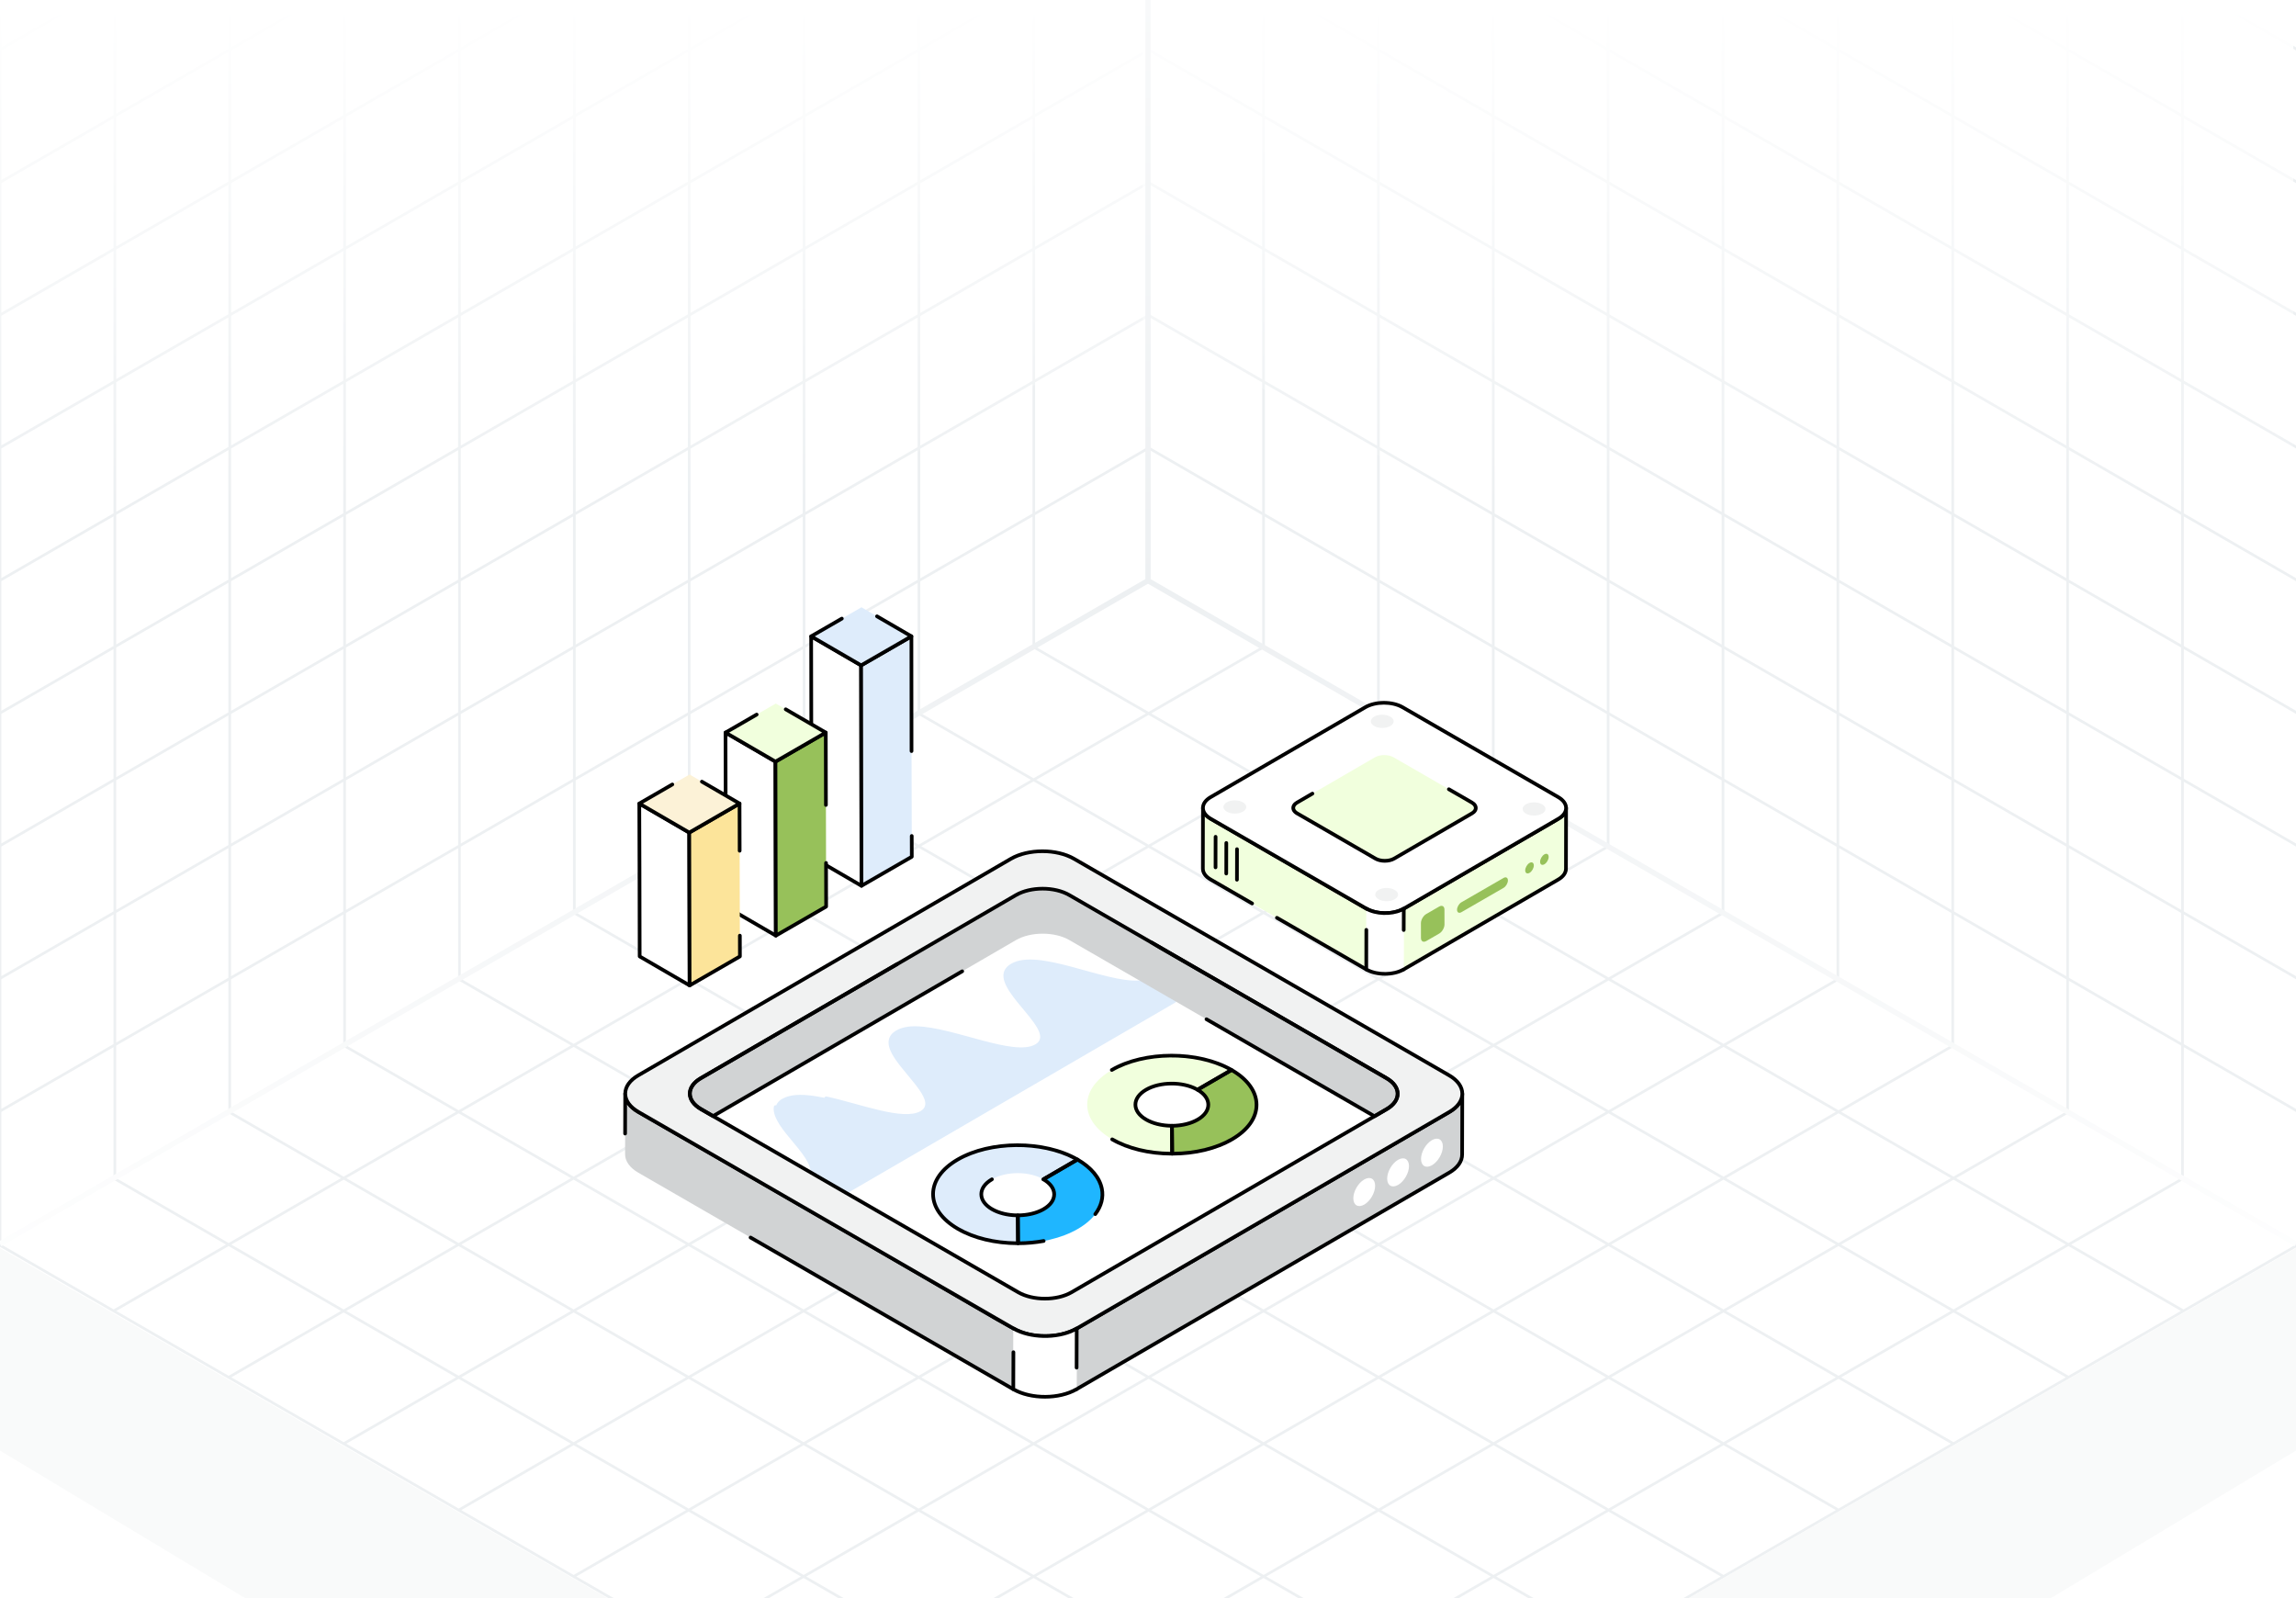<svg width="431" height="300" viewBox="0 0 431 300" fill="none" xmlns="http://www.w3.org/2000/svg">
<rect x="0" y="0" width="431" height="300" fill="#808080" stroke="none"/>
<g clip-path="url(#clip0_1919_1645)">
<rect width="431" height="300" fill="white"/>
<path d="M237.193 121.463L21.336 246.088M258.779 133.925L42.922 258.55M280.365 146.388L64.507 271.013M301.95 158.85L86.093 283.475M323.536 171.313L107.679 295.938M345.122 183.775L129.265 308.4M366.707 196.238L150.85 320.863M388.293 208.7L172.436 333.325M409.879 221.163L194.022 345.788M194.022 121.463L409.879 246.088M172.436 133.925L388.293 258.55M150.85 146.388L366.707 271.013M129.265 158.85L345.122 283.475M107.679 171.313L323.536 295.938M86.093 183.775L301.95 308.4M64.507 196.238L280.365 320.863M42.922 208.7L258.779 333.325M21.336 221.163L237.193 345.788M215.607 109L-0.25 233.625L215.607 358.25L431.464 233.625L215.607 109Z" stroke="#EDF0F2" stroke-width="0.5"/>
<path d="M237.188 -127.631V121.452M258.75 -115.182V133.902M280.313 -102.732V146.351M301.876 -90.283V158.8M323.438 -77.834V171.249M345.001 -65.385V183.698M366.564 -52.936V196.148M388.126 -40.486V208.597M409.689 -28.037V221.046M215.625 -115.172L431.251 9.32M215.625 -90.263L431.251 34.229M215.625 -65.355L431.251 59.137M215.625 -40.447L431.251 84.045M215.625 -15.538L431.251 108.954M215.625 9.37L431.251 133.862M215.625 34.278L431.251 158.77M215.625 59.187L431.251 183.679M215.625 84.095L431.251 208.587M215.625 -140.08V109.003L431.251 233.495V-15.588L215.625 -140.08Z" stroke="#EDF0F2" stroke-width="0.5"/>
<path d="M194.062 -127.631V121.452M172.5 -115.182V133.902M150.937 -102.732V146.351M129.374 -90.283V158.8M107.812 -77.834V171.249M86.249 -65.385V183.698M64.686 -52.936V196.148M43.124 -40.486V208.597M21.561 -28.037V221.046M215.625 -115.172L-0.001 9.32M215.625 -90.263L-0.001 34.229M215.625 -65.355L-0.001 59.137M215.625 -40.447L-0.001 84.045M215.625 -15.538L-0.001 108.954M215.625 9.37L-0.001 133.862M215.625 34.278L-0.001 158.77M215.625 59.187L-0.001 183.679M215.625 84.095L-0.001 208.587M215.625 -140.08V109.003L-0.001 233.495V-15.588L215.625 -140.08Z" stroke="#EDF0F2" stroke-width="0.5"/>
<path d="M215.5 0L-0.5 0V184.5L215.5 60L215.5 0Z" fill="url(#paint0_linear_1919_1645)"/>
<path d="M214.5 0L430.5 0V184.5L214.5 60L214.5 0Z" fill="url(#paint1_linear_1919_1645)"/>
<path d="M215.5 402L431.5 272V234L215.5 358.5L215.5 402Z" fill="#F9FAFA"/>
<path d="M215.5 402L-0.5 272V234L215.5 358.5L215.5 402Z" fill="#F9FAFA"/>
<path d="M0 233.5L215.5 109M215.5 109L431 233.5M215.5 109V0" stroke="url(#paint2_radial_1919_1645)"/>
<path d="M274.502 205.326L274.474 216.722C274.474 217.966 273.663 219.197 272.041 220.133L202.088 260.78L202.13 249.384L272.069 208.738C273.691 207.801 274.502 206.557 274.502 205.326Z" fill="#D1D3D4"/>
<path d="M190.257 249.383L190.215 260.779L119.815 220.132C118.165 219.182 117.34 217.923 117.34 216.679L117.368 205.283C117.368 206.528 118.193 207.786 119.843 208.737L190.257 249.383Z" fill="#D1D3D4"/>
<path d="M202.083 261.125C201.964 261.125 201.849 261.063 201.785 260.954C201.689 260.789 201.745 260.579 201.91 260.484L271.862 219.837C273.321 218.994 274.124 217.888 274.124 216.722L274.147 207.381C273.706 207.998 273.062 208.558 272.235 209.037L202.297 249.682C202.134 249.779 201.922 249.721 201.827 249.558C201.731 249.393 201.787 249.183 201.952 249.088L271.891 208.441C273.344 207.601 274.146 206.5 274.152 205.34V205.325C274.152 205.136 274.306 204.982 274.496 204.982C274.496 204.982 274.496 204.982 274.497 204.982C274.686 204.982 274.84 205.137 274.84 205.327C274.84 205.327 274.84 205.327 274.84 205.328C274.84 205.332 274.84 205.337 274.84 205.341L274.813 216.724C274.813 218.145 273.888 219.462 272.207 220.433L202.255 261.078C202.201 261.11 202.142 261.125 202.083 261.125Z" fill="black"/>
<path d="M119.666 209.038C118.812 208.546 118.15 207.966 117.702 207.33L117.688 212.796C117.688 212.986 117.534 213.139 117.344 213.139H117.343C117.153 213.139 116.999 212.984 117 212.794L117.019 205.284C117.02 205.095 117.173 204.941 117.363 204.941C117.363 204.941 117.363 204.941 117.364 204.941C117.553 204.941 117.707 205.096 117.707 205.286C117.707 206.465 118.525 207.586 120.01 208.441C194.793 251.798 190.888 248.977 190.55 249.558C190.172 250.218 191.729 250.381 119.666 209.038Z" fill="black"/>
<path d="M190.209 261.125C190.15 261.125 190.091 261.11 190.037 261.079L140.723 232.607C140.558 232.511 140.502 232.3 140.597 232.136C140.692 231.972 140.903 231.917 141.067 232.01L190.381 260.482C190.546 260.578 190.602 260.789 190.507 260.953C190.444 261.063 190.327 261.125 190.209 261.125Z" fill="black"/>
<path d="M272.029 201.863C275.314 203.76 275.332 206.842 272.068 208.739L202.126 249.385C198.853 251.287 193.541 251.282 190.256 249.385L119.847 208.734C116.562 206.838 116.545 203.766 119.817 201.864L189.76 161.218C193.023 159.321 198.336 159.316 201.621 161.213L272.029 201.863Z" fill="#F1F2F2"/>
<path d="M190.08 249.683L119.672 209.034C117.967 208.05 117.027 206.722 117.025 205.294C117.023 203.872 117.952 202.549 119.641 201.568L189.583 160.921C192.94 158.971 198.415 158.969 201.789 160.915L272.198 201.565C273.903 202.551 274.843 203.881 274.845 205.313C274.847 206.735 273.921 208.058 272.237 209.037L202.295 249.682C198.929 251.64 193.45 251.628 190.08 249.683ZM195.686 160.135C193.599 160.135 191.514 160.595 189.929 161.516L119.987 202.162C118.52 203.016 117.712 204.127 117.714 205.293C117.716 206.465 118.533 207.581 120.016 208.437L190.424 249.087C193.613 250.93 198.782 250.926 201.95 249.088L271.892 208.443C273.354 207.592 274.158 206.481 274.157 205.315C274.155 204.138 273.337 203.018 271.854 202.162L201.445 161.511C199.854 160.593 197.769 160.135 195.686 160.135Z" fill="black"/>
<path d="M260.274 202.395C263.052 203.999 263.067 206.605 260.307 208.209L201.163 242.58C198.396 244.188 193.904 244.184 191.126 242.58L131.588 208.205C128.81 206.602 128.796 204.004 131.563 202.396L190.706 168.025C193.466 166.422 197.958 166.417 200.736 168.021L260.274 202.395Z" fill="white"/>
<path d="M220.487 187.876L158.635 223.825L152.405 220.232C153.344 217.216 144.997 211.265 145.606 207.818C145.728 207.244 146.106 206.707 146.851 206.267C152.556 202.987 167.867 211.837 172.986 208.867C176.284 206.94 171.031 202.502 168.433 198.773C167.566 197.515 166.98 196.319 167.175 195.294C167.285 194.708 167.664 194.171 168.408 193.743C169.385 193.169 170.667 192.962 172.058 192.999C179.003 193.18 190.323 198.784 194.531 196.343C199.682 193.378 184.334 184.504 189.966 181.219C195.023 178.209 209.269 185.521 214.379 184.344L220.487 187.876Z" fill="#DEECFB"/>
<path d="M152.464 219.954C152.285 219.954 152.134 219.815 152.121 219.633C152.019 218.079 149.784 215.504 148.782 214.291C147.358 212.566 144.906 209.8 145.266 207.759C145.3 207.569 145.484 207.442 145.665 207.479C145.852 207.512 145.977 207.69 145.944 207.877C145.802 208.684 146.176 209.679 147.158 211.102C148.454 212.974 150.473 215.078 151.679 216.92C152.377 217.933 152.759 218.832 152.808 219.588C152.821 219.777 152.677 219.941 152.488 219.953C152.48 219.954 152.472 219.954 152.464 219.954Z" fill="#DEECFB"/>
<path d="M158.639 224.17C158.52 224.17 158.405 224.108 158.341 223.999C158.245 223.834 158.301 223.624 158.466 223.528L219.804 187.877L214.321 184.706C208.511 185.626 194.966 178.655 190.145 181.515C185.006 184.52 200.313 193.419 194.706 196.642C190.297 199.194 179.054 193.524 172.053 193.343C170.604 193.31 169.439 193.54 168.586 194.041C167.974 194.392 167.615 194.834 167.517 195.357C167.367 196.147 167.749 197.171 168.72 198.578C171.255 202.212 176.869 206.998 173.163 209.164C169.613 211.231 161.635 207.951 155.009 206.507C154.824 206.466 154.706 206.284 154.746 206.098C154.787 205.913 154.971 205.798 155.156 205.835C161.552 207.229 169.594 210.442 172.817 208.57C175.699 206.884 170.791 202.756 168.154 198.969C167.057 197.379 166.652 196.226 166.841 195.229C166.978 194.501 167.449 193.9 168.24 193.446C169.202 192.881 170.495 192.612 172.07 192.655C179.035 192.836 190.348 198.381 194.362 196.045C198.376 193.738 187.611 186.871 188.398 182.695C188.533 181.989 189.016 181.378 189.796 180.922C194.906 177.891 207.312 184.491 213.845 184.062C214.012 184.052 214.164 184.042 214.307 184.009C214.564 183.956 214.294 183.935 220.662 187.578C220.769 187.639 220.835 187.752 220.835 187.876C220.835 187.998 220.769 188.111 220.663 188.173L158.811 224.123C158.757 224.155 158.698 224.17 158.639 224.17Z" fill="#DEECFB"/>
<path d="M260.305 208.211L258.022 209.541L200.736 176.473C197.965 174.862 193.473 174.874 190.714 176.473L133.855 209.517L131.597 208.211C128.813 206.6 128.801 203.999 131.56 202.4L190.714 168.026C193.473 166.427 197.965 166.415 200.736 168.026L260.28 202.4C263.051 203.999 263.064 206.612 260.305 208.211Z" fill="#D1D3D4"/>
<path d="M258.019 209.885C257.959 209.885 257.9 209.87 257.847 209.839L226.303 191.63C226.138 191.535 226.082 191.324 226.177 191.16C226.272 190.996 226.483 190.941 226.647 191.034L258.018 209.143L260.128 207.913C262.656 206.448 262.65 204.166 260.105 202.698L200.56 168.324C197.896 166.773 193.554 166.774 190.883 168.323L131.729 202.697C130.511 203.403 129.84 204.322 129.841 205.286C129.841 206.261 130.524 207.194 131.766 207.911L133.85 209.119L180.454 182.035C180.617 181.937 180.828 181.994 180.924 182.158C181.02 182.324 180.964 182.533 180.799 182.629L134.023 209.814C133.917 209.875 133.785 209.877 133.679 209.815L131.421 208.508C129.958 207.66 129.152 206.516 129.152 205.286C129.152 204.067 129.944 202.936 131.383 202.101L190.538 167.729C193.4 166.067 198.051 166.067 200.905 167.729L260.449 202.101C263.441 203.83 263.475 206.768 260.474 208.507L258.192 209.838C258.138 209.869 258.078 209.885 258.019 209.885Z" fill="black"/>
<path d="M190.952 242.877L131.414 208.503C129.956 207.66 129.152 206.521 129.15 205.294C129.148 204.073 129.944 202.937 131.389 202.098L168.234 180.686C168.396 180.589 168.608 180.646 168.704 180.81C168.799 180.975 168.744 181.185 168.579 181.28L131.734 202.693C130.51 203.404 129.837 204.327 129.839 205.293C129.84 206.264 130.522 207.192 131.758 207.906L191.296 242.28C193.977 243.831 198.325 243.83 200.989 242.281L260.133 207.911C262.664 206.438 262.649 204.163 260.1 202.693C213.652 175.688 215.504 177.328 215.844 176.744C215.939 176.58 216.15 176.524 216.314 176.617L260.444 202.096C263.457 203.836 263.468 206.771 260.478 208.506L201.334 242.876C198.48 244.535 193.822 244.535 190.952 242.877Z" fill="black"/>
<path d="M202.123 249.387L202.091 260.785C198.818 262.686 193.506 262.681 190.221 260.785L190.253 249.387C193.538 251.283 198.851 251.289 202.123 249.387Z" fill="white"/>
<path d="M196.158 262.543C193.946 262.543 191.732 262.055 190.043 261.08C189.936 261.018 189.87 260.904 189.871 260.78L189.891 253.833C189.891 253.643 190.045 253.49 190.235 253.49H190.235C190.426 253.49 190.58 253.645 190.579 253.836L190.56 260.58C193.76 262.325 198.803 262.29 201.913 260.485C202.075 260.388 202.287 260.444 202.383 260.608C202.479 260.774 202.423 260.983 202.258 261.079C200.58 262.055 198.37 262.543 196.158 262.543Z" fill="black"/>
<path d="M202.098 257.081H202.097C201.907 257.081 201.753 256.927 201.754 256.736L201.773 249.96C198.392 251.63 193.286 251.536 190.077 249.683C189.686 249.457 190.019 248.863 190.421 249.087C193.609 250.93 198.779 250.926 201.946 249.088C202.052 249.027 202.184 249.023 202.291 249.087C202.398 249.148 202.464 249.263 202.463 249.386L202.442 256.738C202.442 256.928 202.288 257.081 202.098 257.081Z" fill="black"/>
<path d="M256.085 221.416C257.216 220.763 258.136 221.287 258.139 222.587C258.143 223.887 257.229 225.47 256.098 226.123C254.967 226.776 254.047 226.252 254.043 224.952C254.039 223.652 254.953 222.069 256.085 221.416Z" fill="white"/>
<path d="M262.438 217.722C263.569 217.069 264.489 217.593 264.493 218.893C264.497 220.193 263.583 221.776 262.451 222.43C261.32 223.083 260.4 222.558 260.396 221.259C260.393 219.959 261.307 218.376 262.438 217.722Z" fill="white"/>
<path d="M268.795 214.031C269.927 213.378 270.847 213.902 270.85 215.202C270.854 216.502 269.94 218.085 268.809 218.738C267.678 219.391 266.758 218.867 266.754 217.567C266.75 216.267 267.664 214.684 268.795 214.031Z" fill="white"/>
<path d="M202.26 217.67C208.487 221.266 208.512 227.098 202.333 230.689C199.235 232.489 195.187 233.38 191.11 233.385L191.072 228.147C192.834 228.137 194.578 227.757 195.912 226.982C198.57 225.437 198.556 222.931 195.872 221.382L202.26 217.67Z" fill="#1FB6FF"/>
<path d="M202.258 217.67L195.871 221.382C193.187 219.832 188.869 219.837 186.211 221.382C183.544 222.931 183.542 225.437 186.226 226.986C187.568 227.761 189.325 228.146 191.071 228.146L191.108 233.385C187.047 233.389 182.965 232.494 179.847 230.694C173.619 227.098 173.594 221.266 179.781 217.67C185.961 214.079 196.03 214.074 202.258 217.67Z" fill="#DEECFB"/>
<path d="M231.189 200.854C237.417 204.449 237.442 210.281 231.262 213.873C228.165 215.673 224.116 216.564 220.039 216.568L220.002 211.33C221.764 211.321 223.508 210.94 224.841 210.165C227.5 208.62 227.486 206.115 224.802 204.565L231.189 200.854Z" fill="#97C15A"/>
<path d="M231.188 200.855L224.801 204.567C222.116 203.017 217.799 203.022 215.14 204.567C212.474 206.117 212.472 208.622 215.156 210.172C216.498 210.947 218.254 211.332 220.001 211.332L220.038 216.57C215.977 216.575 211.895 215.679 208.777 213.879C202.548 210.283 202.524 204.451 208.711 200.855C214.891 197.264 224.96 197.259 231.188 200.855Z" fill="#F1FFDD"/>
<path d="M191.104 233.727C190.916 233.727 190.762 233.576 190.76 233.386L190.723 228.149C190.722 228.057 190.758 227.968 190.822 227.904C190.886 227.839 190.973 227.802 191.065 227.802C192.851 227.792 194.51 227.394 195.733 226.683C196.904 226.003 197.548 225.12 197.546 224.195C197.545 223.261 196.888 222.367 195.695 221.678C195.589 221.617 195.523 221.504 195.523 221.38C195.523 221.258 195.588 221.145 195.694 221.083L202.081 217.371C202.188 217.309 202.32 217.308 202.426 217.37C205.091 218.909 206.733 220.879 207.173 223.066C207.522 224.797 207.074 226.546 205.877 228.123C205.762 228.274 205.546 228.302 205.394 228.189C205.243 228.073 205.214 227.858 205.329 227.706C206.403 226.292 206.807 224.734 206.499 223.202C206.113 221.289 204.608 219.47 202.254 218.066L196.529 221.393C197.632 222.17 198.233 223.149 198.235 224.194C198.236 225.374 197.471 226.47 196.079 227.278C194.834 228.002 193.187 228.427 191.414 228.483L191.446 233.037C192.947 233.018 194.428 232.875 195.855 232.615C196.035 232.578 196.221 232.703 196.255 232.891C196.289 233.078 196.165 233.257 195.978 233.292C194.403 233.58 192.763 233.726 191.104 233.727Z" fill="black"/>
<path d="M191.066 233.727C186.772 233.727 182.727 232.755 179.67 230.99C176.539 229.183 174.813 226.758 174.809 224.163C174.805 221.581 176.507 219.169 179.603 217.371C185.876 213.725 196.113 213.726 202.425 217.369C202.531 217.431 202.597 217.544 202.597 217.668C202.597 217.79 202.532 217.903 202.425 217.965L196.039 221.677C195.875 221.773 195.664 221.716 195.568 221.553C195.473 221.388 195.529 221.178 195.693 221.082L201.554 217.676C195.404 214.434 185.86 214.533 179.949 217.965C177.074 219.636 175.494 221.837 175.497 224.162C175.501 226.501 177.105 228.714 180.014 230.393C182.895 232.057 186.698 232.992 190.756 233.037L190.724 228.486C188.964 228.436 187.315 228.014 186.049 227.284C184.641 226.47 183.864 225.37 183.863 224.182C183.861 222.997 184.631 221.896 186.032 221.083C186.195 220.984 186.407 221.042 186.503 221.206C186.598 221.372 186.542 221.581 186.378 221.677C185.198 222.362 184.55 223.252 184.551 224.181C184.552 225.113 185.206 226.003 186.393 226.687C187.638 227.406 189.297 227.801 191.065 227.801C191.254 227.801 191.408 227.953 191.409 228.143L191.447 233.38C191.448 233.472 191.412 233.56 191.348 233.625C191.274 233.7 191.165 233.727 191.066 233.727Z" fill="black"/>
<path d="M220.034 216.915C219.845 216.915 219.691 216.763 219.69 216.574L219.652 211.336C219.652 211.245 219.687 211.156 219.752 211.091C219.816 211.027 219.903 210.989 219.994 210.989C221.779 210.98 223.437 210.582 224.663 209.871C225.834 209.191 226.477 208.307 226.476 207.382C226.475 206.448 225.817 205.554 224.625 204.866C224.519 204.804 224.453 204.691 224.453 204.568C224.453 204.445 224.518 204.332 224.624 204.27L231.011 200.559C231.117 200.497 231.249 200.496 231.356 200.557C234.487 202.366 236.214 204.791 236.218 207.387C236.222 209.966 234.521 212.377 231.43 214.173C228.394 215.936 224.347 216.911 220.035 216.915C220.034 216.915 220.034 216.915 220.034 216.915ZM220.343 211.671L220.376 216.224C224.44 216.17 228.232 215.236 231.084 213.578C233.954 211.91 235.533 209.711 235.529 207.388C235.526 205.094 233.985 202.922 231.183 201.254L225.458 204.581C226.562 205.358 227.163 206.337 227.164 207.381C227.166 208.561 226.4 209.657 225.009 210.465C223.761 211.19 222.115 211.614 220.343 211.671Z" fill="black"/>
<path d="M219.998 216.912C215.703 216.912 211.658 215.94 208.601 214.175C208.437 214.08 208.38 213.869 208.476 213.705C208.571 213.541 208.782 213.486 208.946 213.579C211.826 215.243 215.63 216.177 219.688 216.223L219.656 211.67C217.894 211.62 216.245 211.198 214.981 210.469C213.573 209.656 212.796 208.555 212.794 207.368C212.792 206.182 213.563 205.081 214.964 204.268C217.656 202.704 222.016 202.672 224.794 204.168L230.486 200.861C224.335 197.62 214.792 197.716 208.88 201.15C208.717 201.246 208.505 201.189 208.41 201.027C208.314 200.861 208.37 200.652 208.535 200.556C214.808 196.91 225.045 196.912 231.357 200.555C231.463 200.617 231.529 200.73 231.529 200.853C231.529 200.976 231.463 201.089 231.357 201.15L224.97 204.862C224.865 204.924 224.733 204.925 224.626 204.863C222.049 203.378 217.87 203.377 215.31 204.862C214.13 205.548 213.481 206.438 213.483 207.367C213.484 208.298 214.138 209.188 215.325 209.872C216.567 210.59 218.227 210.985 219.997 210.987C220.187 210.987 220.34 211.14 220.341 211.328L220.379 216.566C220.38 216.657 220.344 216.746 220.279 216.81C220.206 216.886 220.097 216.915 219.998 216.912Z" fill="black"/>
<path d="M293.985 151.684L293.965 163.088C293.955 163.822 293.479 164.545 292.528 165.1L263.492 181.977L263.512 170.572L292.548 153.695C293.499 153.14 293.985 152.417 293.985 151.684Z" fill="#F1FFDD"/>
<path d="M263.487 182.322C263.369 182.322 263.253 182.26 263.189 182.151C263.094 181.986 263.15 181.776 263.314 181.681L292.35 164.804C293.157 164.333 293.607 163.722 293.616 163.085L293.632 153.282C292.967 153.988 294.297 153.012 263.679 170.87C263.516 170.965 263.304 170.909 263.209 170.746C263.113 170.581 263.169 170.371 263.334 170.276L292.369 153.399C293.183 152.925 293.633 152.319 293.635 151.689V151.685C293.635 151.229 294.323 151.226 294.323 151.685C294.323 151.916 294.304 163.23 294.304 163.09C294.292 163.983 293.72 164.8 292.696 165.399L263.66 182.275C263.605 182.307 263.546 182.322 263.487 182.322Z" fill="black"/>
<path d="M256.508 170.572L256.478 181.977L227.254 165.101C226.282 164.546 225.797 163.802 225.797 163.059L225.817 151.654C225.817 152.398 226.302 153.131 227.273 153.696L256.508 170.572Z" fill="#F1FFDD"/>
<path d="M256.51 170.916C256.452 170.916 256.392 170.901 256.338 170.87L227.104 153.994C226.727 153.775 226.411 153.527 226.161 153.259L226.143 163.06C226.143 163.711 226.599 164.329 227.427 164.802L235.218 169.301C235.383 169.397 235.439 169.608 235.344 169.772C235.25 169.937 235.04 169.994 234.874 169.898L227.084 165.399C226.034 164.798 225.455 163.967 225.455 163.06L225.475 151.655C225.476 151.464 225.63 151.311 225.819 151.311C226.01 151.311 226.164 151.465 226.164 151.655C226.164 152.297 226.62 152.916 227.449 153.398L256.682 170.273C256.847 170.369 256.903 170.58 256.808 170.744C256.745 170.854 256.628 170.916 256.51 170.916Z" fill="black"/>
<path d="M256.476 182.321C256.418 182.321 256.358 182.306 256.304 182.276L239.526 172.587C239.361 172.492 239.304 172.281 239.4 172.117C239.495 171.953 239.706 171.897 239.87 171.99L256.648 181.679C256.813 181.774 256.869 181.985 256.774 182.149C256.711 182.259 256.594 182.321 256.476 182.321Z" fill="black"/>
<path d="M292.514 149.639C294.456 150.761 294.466 152.58 292.543 153.697L263.508 170.571C261.578 171.692 258.438 171.692 256.495 170.571L227.27 153.698C225.334 152.58 225.324 150.761 227.254 149.639L256.289 132.766C258.212 131.648 261.353 131.648 263.289 132.766L292.514 149.639Z" fill="white"/>
<path d="M260.009 171.75C258.676 171.75 257.343 171.457 256.325 170.869L227.101 153.995C226.051 153.389 225.472 152.562 225.471 151.665C225.469 150.772 226.041 149.946 227.083 149.341L256.118 132.469C258.137 131.294 261.431 131.295 263.464 132.467L292.688 149.34C294.868 150.6 294.869 152.745 292.718 153.994L263.683 170.868C262.672 171.455 261.341 171.75 260.009 171.75ZM259.786 132.266C258.581 132.266 257.378 132.532 256.464 133.063L227.429 149.935C226.609 150.413 226.158 151.027 226.159 151.664C226.16 152.305 226.617 152.921 227.445 153.398L256.669 170.272C258.514 171.337 261.506 171.338 263.338 170.273L292.372 153.4C294.076 152.409 294.049 150.919 292.344 149.937L263.119 133.064C262.199 132.532 260.991 132.266 259.786 132.266Z" fill="black"/>
<path d="M276.298 150.647C277.275 151.211 277.28 152.125 276.313 152.687L261.718 161.169C260.748 161.732 259.169 161.732 258.193 161.169L243.502 152.687C242.529 152.125 242.524 151.211 243.494 150.647L258.089 142.166C259.056 141.604 260.635 141.604 261.608 142.166L276.298 150.647Z" fill="#F1FFDD"/>
<path d="M258.017 161.469L243.326 152.987C242.118 152.29 242.121 151.047 243.317 150.351L246.196 148.679C246.358 148.581 246.57 148.638 246.666 148.802C246.762 148.968 246.706 149.177 246.541 149.273L243.663 150.945C242.931 151.373 242.923 151.958 243.67 152.39L258.361 160.872C259.227 161.372 260.683 161.373 261.542 160.873L276.136 152.392C276.486 152.187 276.687 151.927 276.687 151.675C276.686 151.418 276.48 151.154 276.122 150.947L271.804 148.454C271.64 148.359 271.583 148.148 271.679 147.984C271.773 147.82 271.985 147.765 272.148 147.857L276.466 150.35C277.052 150.689 277.374 151.159 277.375 151.674C277.375 152.186 277.058 152.651 276.482 152.986L261.887 161.467C260.804 162.097 259.107 162.099 258.017 161.469Z" fill="black"/>
<path d="M263.506 170.57L263.484 181.977C261.554 183.098 258.413 183.098 256.471 181.977L256.494 170.57C258.436 171.692 261.577 171.692 263.506 170.57Z" fill="white"/>
<path d="M259.984 183.155C258.652 183.155 257.319 182.862 256.301 182.274C256.194 182.212 256.129 182.098 256.129 181.976L256.14 174.551C256.14 174.36 256.295 174.207 256.484 174.207H256.485C256.675 174.207 256.829 174.362 256.829 174.551L256.817 181.773C258.672 182.742 261.538 182.711 263.314 181.679C263.476 181.581 263.688 181.638 263.784 181.802C263.879 181.968 263.824 182.177 263.659 182.273C262.648 182.86 261.317 183.155 259.984 183.155Z" fill="black"/>
<path d="M263.502 174.929H263.502C263.311 174.929 263.157 174.774 263.158 174.584L263.168 171.133C261.134 172.037 258.198 171.95 256.328 170.869C256.164 170.774 256.107 170.563 256.203 170.399C256.297 170.235 256.509 170.181 256.672 170.272C258.517 171.337 261.509 171.338 263.341 170.274C263.446 170.213 263.579 170.209 263.686 170.272C263.793 170.334 263.859 170.448 263.858 170.572L263.846 174.586C263.846 174.776 263.692 174.929 263.502 174.929Z" fill="black"/>
<path d="M228.178 163.165H228.177C227.987 163.165 227.834 163.011 227.834 162.821L227.844 157.082C227.844 156.892 227.999 156.738 228.188 156.738H228.189C228.379 156.738 228.532 156.893 228.532 157.082L228.522 162.821C228.522 163.012 228.368 163.165 228.178 163.165Z" fill="black"/>
<path d="M230.19 164.327H230.189C229.999 164.327 229.846 164.172 229.846 163.983L229.856 158.243C229.856 158.052 230.01 157.898 230.2 157.898H230.201C230.391 157.898 230.544 158.053 230.544 158.243L230.534 163.983C230.534 164.174 230.379 164.327 230.19 164.327Z" fill="black"/>
<path d="M232.198 165.489H232.197C232.007 165.489 231.854 165.334 231.854 165.145L231.864 159.405C231.864 159.214 232.018 159.061 232.208 159.061H232.208C232.399 159.061 232.552 159.215 232.552 159.405L232.542 165.145C232.542 165.336 232.387 165.489 232.198 165.489Z" fill="black"/>
<path d="M257.963 136.287C257.123 135.802 257.119 135.01 257.953 134.525C258.787 134.04 260.146 134.045 260.985 134.53C261.817 135.01 261.829 135.797 260.995 136.282C260.161 136.767 258.794 136.767 257.963 136.287Z" fill="#F1F2F2"/>
<path d="M286.459 152.738C285.619 152.253 285.615 151.461 286.449 150.976C287.283 150.492 288.642 150.496 289.481 150.981C290.313 151.461 290.326 152.248 289.491 152.733C288.657 153.218 287.29 153.218 286.459 152.738Z" fill="#F1F2F2"/>
<path d="M230.293 152.365C229.453 151.88 229.449 151.088 230.283 150.603C231.117 150.119 232.476 150.123 233.315 150.608C234.147 151.088 234.16 151.875 233.325 152.36C232.491 152.845 231.124 152.845 230.293 152.365Z" fill="#F1F2F2"/>
<path d="M258.789 168.812C257.949 168.327 257.945 167.536 258.779 167.051C259.614 166.566 260.972 166.571 261.811 167.056C262.643 167.536 262.656 168.322 261.821 168.807C260.987 169.292 259.62 169.292 258.789 168.812Z" fill="#F1F2F2"/>
<path d="M270.154 170.18C270.7 169.865 271.148 170.12 271.15 170.747L271.158 173.532C271.16 174.159 270.714 174.931 270.169 175.246L267.745 176.645C267.191 176.965 266.742 176.71 266.74 176.083L266.732 173.298C266.731 172.671 267.176 171.899 267.731 171.579L270.154 170.18Z" fill="#97C15A"/>
<path d="M282.246 164.806C282.694 164.548 283.061 164.757 283.063 165.271C283.064 165.775 282.699 166.408 282.252 166.666L274.328 171.24C273.881 171.499 273.513 171.289 273.512 170.786C273.51 170.272 273.876 169.639 274.323 169.381L282.246 164.806Z" fill="#97C15A"/>
<path d="M287.12 161.988C287.567 161.73 287.926 161.945 287.927 162.459C287.929 162.962 287.572 163.59 287.125 163.848C286.678 164.107 286.31 163.897 286.309 163.393C286.307 162.88 286.672 162.247 287.12 161.988Z" fill="#97C15A"/>
<path d="M289.905 160.383C290.353 160.125 290.712 160.34 290.713 160.853C290.715 161.357 290.358 161.985 289.911 162.243C289.464 162.501 289.105 162.286 289.104 161.783C289.102 161.269 289.458 160.641 289.905 160.383Z" fill="#97C15A"/>
<path d="M152.305 144.113L152.336 160.831L161.716 166.282L161.646 124.902L152.266 119.451L152.305 144.113Z" fill="white"/>
<path d="M161.718 166.627C161.658 166.627 161.598 166.611 161.545 166.58L152.165 161.129C152.059 161.068 151.994 160.954 151.994 160.832L151.963 144.114L151.924 119.451C151.924 119.329 151.989 119.214 152.096 119.153C152.203 119.091 152.336 119.094 152.441 119.154L161.821 124.605C161.927 124.666 161.992 124.78 161.992 124.902L162.062 166.283C162.062 166.405 161.997 166.519 161.89 166.581C161.837 166.612 161.777 166.627 161.718 166.627ZM152.681 160.634L161.372 165.685L161.304 125.1L152.613 120.049L152.681 160.634Z" fill="black"/>
<path d="M171.112 140.997L171.09 119.451L161.648 124.902L161.718 166.282L171.16 160.831L171.151 156.929" fill="#DEECFB"/>
<path d="M161.717 166.626C161.658 166.626 161.598 166.611 161.545 166.58C161.438 166.519 161.373 166.406 161.373 166.282L161.303 124.901C161.303 124.779 161.368 124.665 161.475 124.603L170.917 119.152C171.023 119.09 171.154 119.09 171.261 119.152C171.367 119.214 171.433 119.327 171.433 119.45L171.454 140.997C171.454 141.186 171.3 141.341 171.111 141.341C171.11 141.341 171.11 141.341 171.11 141.341C170.92 141.341 170.766 141.188 170.766 140.997L170.745 120.046L161.992 125.1L162.06 165.686L170.814 160.632L170.805 156.93C170.804 156.739 170.958 156.584 171.148 156.584H171.149C171.339 156.584 171.493 156.737 171.493 156.927L171.503 160.829C171.503 160.953 171.437 161.067 171.331 161.129L161.889 166.58C161.836 166.611 161.776 166.626 161.717 166.626Z" fill="black"/>
<path d="M152.27 119.451L161.65 124.902L171.092 119.451L161.711 114L152.27 119.451Z" fill="#DEECFB"/>
<path d="M161.648 125.245C161.588 125.245 161.528 125.229 161.475 125.198L152.095 119.747C151.989 119.685 151.924 119.572 151.924 119.45C151.924 119.326 151.99 119.213 152.096 119.152L157.859 115.824C158.023 115.73 158.235 115.785 158.329 115.951C158.424 116.115 158.368 116.326 158.203 116.421L152.954 119.451L161.649 124.503L170.403 119.449L164.454 115.991C164.289 115.896 164.234 115.686 164.329 115.521C164.425 115.357 164.636 115.3 164.8 115.397L171.262 119.153C171.369 119.215 171.434 119.328 171.434 119.45C171.434 119.574 171.368 119.687 171.262 119.749L161.82 125.2C161.767 125.231 161.707 125.245 161.648 125.245Z" fill="black"/>
<path d="M136.188 137.52L136.258 170.185L145.638 175.636L145.568 142.971L136.188 137.52Z" fill="white"/>
<path d="M145.64 175.978C145.58 175.978 145.52 175.962 145.467 175.931L136.087 170.48C135.981 170.419 135.916 170.306 135.916 170.184L135.846 137.519C135.846 137.395 135.911 137.281 136.018 137.219C136.125 137.157 136.258 137.16 136.363 137.22L145.743 142.672C145.849 142.732 145.914 142.845 145.914 142.967L145.984 175.633C145.984 175.756 145.919 175.871 145.812 175.932C145.759 175.963 145.699 175.978 145.64 175.978ZM136.603 169.985L145.294 175.036L145.226 143.166L136.535 138.116L136.603 169.985Z" fill="black"/>
<path d="M155.041 151.111L155.012 137.52L145.57 142.971L145.64 175.636L155.082 170.185L155.064 161.995" fill="#97C15A"/>
<path d="M145.639 175.979C145.58 175.979 145.52 175.965 145.467 175.934C145.36 175.872 145.295 175.759 145.295 175.637L145.225 142.971C145.225 142.848 145.29 142.733 145.397 142.671L154.838 137.22C154.945 137.158 155.075 137.158 155.183 137.22C155.289 137.282 155.355 137.395 155.355 137.517L155.384 151.108C155.385 151.299 155.231 151.454 155.041 151.454H155.04C154.851 151.454 154.697 151.301 154.696 151.111L154.668 138.114L145.914 143.169L145.981 175.04L154.736 169.985L154.719 161.995C154.718 161.804 154.872 161.649 155.062 161.649H155.063C155.253 161.649 155.406 161.802 155.407 161.992L155.425 170.183C155.425 170.306 155.359 170.421 155.253 170.483L145.811 175.934C145.758 175.965 145.698 175.979 145.639 175.979Z" fill="black"/>
<path d="M136.191 137.518L145.572 142.969L155.013 137.518L145.633 132.066L136.191 137.518Z" fill="#F1FFDD"/>
<path d="M145.57 143.314C145.51 143.314 145.45 143.298 145.397 143.267L136.017 137.816C135.911 137.754 135.846 137.641 135.846 137.519C135.846 137.395 135.912 137.282 136.018 137.22L141.872 133.839C142.036 133.745 142.247 133.8 142.342 133.966C142.438 134.13 142.381 134.341 142.216 134.436L136.876 137.52L145.57 142.572L154.325 137.517L147.32 133.447C147.155 133.351 147.1 133.142 147.195 132.976C147.291 132.812 147.502 132.755 147.666 132.853L155.184 137.222C155.291 137.284 155.356 137.396 155.356 137.519C155.356 137.642 155.29 137.755 155.184 137.817L145.742 143.268C145.689 143.299 145.629 143.314 145.57 143.314Z" fill="black"/>
<path d="M120.049 162.821L120.08 179.539L129.46 184.99L129.39 156.293L120.01 150.842L120.049 162.821Z" fill="white"/>
<path d="M129.456 185.333C129.396 185.333 129.336 185.317 129.283 185.286L119.903 179.835C119.797 179.775 119.732 179.662 119.732 179.538L119.701 162.82V162.822L119.662 150.841C119.661 150.717 119.727 150.603 119.834 150.541C119.942 150.479 120.074 150.482 120.179 150.543L129.559 155.994C129.665 156.054 129.73 156.167 129.73 156.29L129.8 184.988C129.8 185.111 129.735 185.226 129.628 185.288C129.575 185.319 129.515 185.333 129.456 185.333ZM120.42 179.34L129.111 184.391L129.043 156.49L120.352 151.439L120.389 162.819C120.389 162.819 120.389 162.819 120.389 162.82L120.42 179.34Z" fill="black"/>
<path d="M138.844 159.705L138.823 150.842L129.381 156.293L129.451 184.99L138.893 179.539L138.883 175.637" fill="#FCE49A"/>
<path d="M129.453 185.335C129.394 185.335 129.335 185.32 129.282 185.289C129.175 185.227 129.109 185.114 129.109 184.992L129.039 156.293C129.039 156.17 129.104 156.056 129.211 155.994L138.653 150.542C138.759 150.481 138.89 150.481 138.996 150.542C139.103 150.604 139.169 150.717 139.169 150.84L139.191 159.704C139.191 159.895 139.037 160.05 138.847 160.05H138.846C138.657 160.05 138.503 159.896 138.502 159.707L138.482 151.436L129.728 156.491L129.796 184.395L138.55 179.34L138.541 175.638C138.541 175.447 138.695 175.293 138.885 175.293H138.885C139.075 175.293 139.229 175.446 139.23 175.635L139.239 179.538C139.239 179.662 139.174 179.776 139.067 179.838L129.625 185.289C129.572 185.32 129.512 185.335 129.453 185.335Z" fill="black"/>
<path d="M120.002 150.84L129.382 156.291L138.824 150.84L129.444 145.389L120.002 150.84Z" fill="#FCF2D7"/>
<path d="M129.386 156.635C129.326 156.635 129.267 156.619 129.213 156.588L119.833 151.137C119.727 151.075 119.662 150.962 119.662 150.839C119.662 150.716 119.728 150.603 119.834 150.541L126.04 146.958C126.204 146.864 126.415 146.919 126.509 147.085C126.605 147.249 126.548 147.46 126.384 147.555L120.693 150.841L129.387 155.893L138.141 150.838L131.583 147.027C131.418 146.931 131.362 146.722 131.458 146.556C131.553 146.392 131.764 146.335 131.928 146.433L139.001 150.542C139.107 150.604 139.172 150.717 139.172 150.839C139.172 150.963 139.106 151.076 139 151.138L129.558 156.589C129.505 156.62 129.445 156.635 129.386 156.635Z" fill="black"/>
</g>
<defs>
<linearGradient id="paint0_linear_1919_1645" x1="42.029" y1="-4.2209e-08" x2="42.029" y2="95.5" gradientUnits="userSpaceOnUse">
<stop stop-color="white"/>
<stop offset="1" stop-color="white" stop-opacity="0"/>
</linearGradient>
<linearGradient id="paint1_linear_1919_1645" x1="387.971" y1="-4.2209e-08" x2="387.971" y2="95.5" gradientUnits="userSpaceOnUse">
<stop stop-color="white"/>
<stop offset="1" stop-color="white" stop-opacity="0"/>
</linearGradient>
<radialGradient id="paint2_radial_1919_1645" cx="0" cy="0" r="1" gradientUnits="userSpaceOnUse" gradientTransform="translate(215.5 111) rotate(90) scale(185.5 342.4)">
<stop stop-color="#EDF0F2"/>
<stop offset="1" stop-color="white"/>
</radialGradient>
<clipPath id="clip0_1919_1645">
<rect width="431" height="300" fill="white"/>
</clipPath>
</defs>
</svg>
